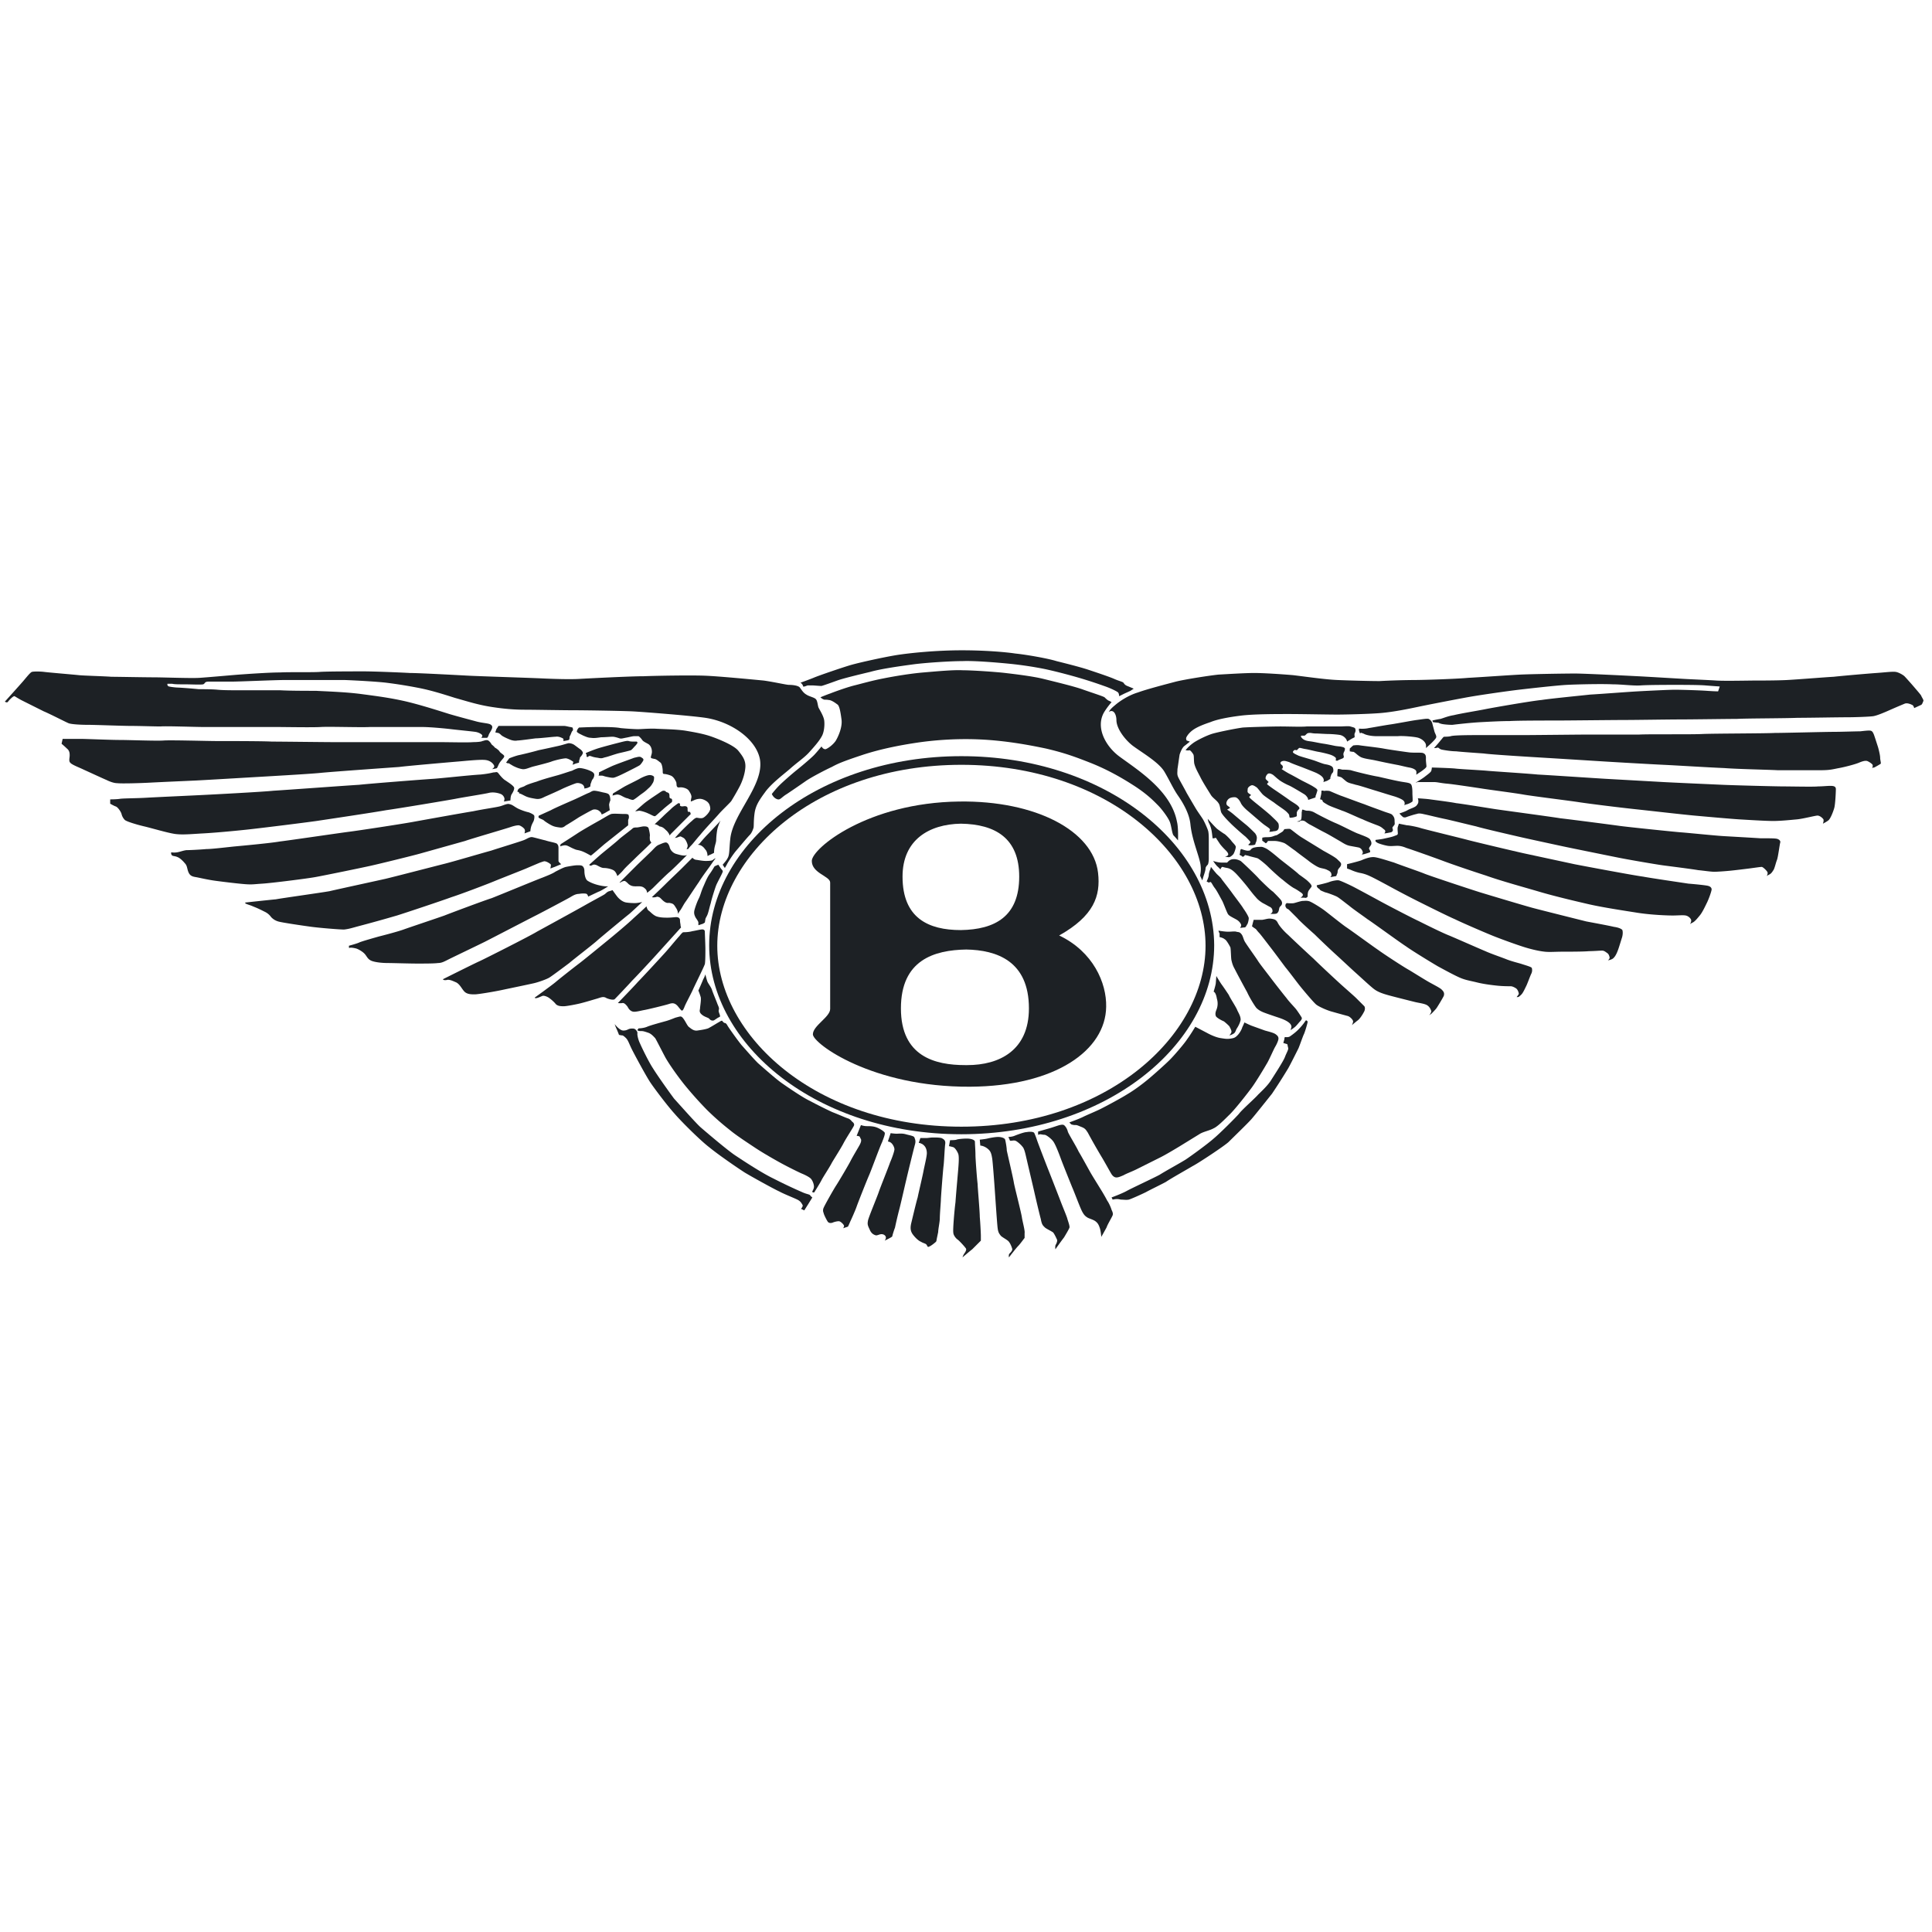<svg xmlns="http://www.w3.org/2000/svg" width="236" height="236" fill="none"><path fill="#1D2125" d="M89.201 102.529c.264-3.101 4.157-6.598 3.629-9.765-.462-2.507-3.563-4.618-6.664-5.08-1.781-.264-7.653-.726-8.973-.792-1.583-.066-5.806-.132-7.191-.132-1.32 0-4.817-.066-5.872-.066-1.056 0-2.31-.066-4.025-.33-1.715-.264-2.903-.66-4.552-1.121-1.65-.528-2.97-.924-4.289-1.188a57.791 57.791 0 0 0-4.09-.66c-1.122-.132-3.431-.264-5.08-.33h-7.258c-1.32 0-5.542.198-6.598.198h-2.77c-.529 0-.397.264-.66.33-.265.066-1.518 0-2.244 0-.726 0-1.253 0-1.517-.066h-.594s-.066.264.198.33.858.132 1.121.132a60 60 0 0 1 2.508.198c.593 0 1.649 0 2.309.066.66.066 1.847.066 2.639.066h5.014c1.122.066 3.299.066 4.355.066 1.055.066 3.562.132 5.542.396 1.979.264 3.562.462 5.542.923 1.913.462 4.156 1.188 5.212 1.518 1.121.33 2.639.726 3.365.924.791.198 1.517.198 1.715.395.198.132.198.33.066.594-.132.264-.198.33-.33.594-.066.264-.198.396-.198.396h-.726s.133-.132.133-.264-.396-.396-.858-.462c-.462-.066-2.441-.264-2.97-.33-.527-.066-2.506-.264-3.562-.264h-6.334c-1.055.066-5.014-.066-6.004 0-.99.066-4.486 0-5.41 0h-8.907c-1.055 0-4.618-.132-5.278-.066-.66 0-2.639-.066-3.629-.066-.99 0-4.354-.132-5.212-.132-.923 0-2.045-.066-2.375-.197-.33-.132-2.243-1.122-3.035-1.452l-2.639-1.32c-.396-.197-.792-.461-.924-.527s-.66.462-.791.66c-.132.197-.396 0-.396 0s1.847-2.046 2.243-2.508c.396-.462.858-1.055 1.056-1.121.198-.066.99-.066 1.517 0 .462.066 3.629.33 4.223.396.593.066 3.233.132 3.958.198.726 0 4.025.066 5.146.066 1.122 0 4.619.132 5.609.066 1.055-.067 3.958-.33 4.816-.396.924-.066 3.694-.264 5.014-.264 1.32-.066 4.025 0 4.882-.066.858-.066 4.289-.066 5.41-.066 1.188 0 4.487.132 5.609.198 1.121 0 5.938.264 7.191.33 1.254.066 7.521.264 8.907.33 1.386.065 3.43.131 4.552.065 1.122-.066 6.334-.33 7.918-.33 1.583-.065 5.806-.131 7.455-.065 1.715.066 5.806.461 7.192.593 1.385.198 2.77.528 3.1.528.396 0 .99.066 1.254.264.198.198.396.66.858.924.396.264.99.33 1.187.594.198.263.198.857.33 1.055.132.264.594.99.66 1.518.066.528 0 1.451-.33 1.979-.33.594-.924 1.254-1.517 1.913-.594.66-1.584 1.32-2.376 2.046-.857.725-2.243 1.781-2.968 2.77-.726.99-1.188 1.65-1.32 2.64-.132.989-.066 1.583-.132 1.781-.066.198-.198.594-.462.858s-1.253 1.451-1.65 1.913c-.395.462-.989 1.386-1.12 1.65-.133.263-.265.461-.265.461l-.264-.395s.528-.594.594-.792c.264-.396.198-1.122.33-2.309Z"/><path fill="#1D2125" d="m7.521 90.85.132-.593h2.244c.527 0 3.628.132 4.75.132 1.122 0 4.486.132 5.344.066.792-.066 5.41.066 6.4.066.99 0 5.806 0 6.796.066.99 0 6.465.066 7.323.066h13.064c1.055 0 3.628.066 4.222 0 .594 0 1.056-.066 1.122-.132.132 0 .462-.198.725-.066.198.132.33.33.396.462.132.132.33.263.396.395.132.066.33.198.528.396.132.198.132.198.396.396s.264.264.198.396-.462.528-.594.792c-.132.264-.198.462-.264.528s-.594.132-.594.132.33-.198.264-.396-.396-.66-1.121-.726c-.726-.066-2.508.132-3.365.198-.792.066-6.136.528-7.126.66-.923.066-8.379.593-9.633.725-1.253.132-7.125.462-8.247.528-1.121.066-5.542.33-6.861.396-1.386.066-4.487.198-5.674.264-1.188.066-3.563.132-4.025.066-.462 0-1.056-.264-1.32-.396-.33-.132-2.177-.99-2.77-1.254-.528-.263-1.452-.593-1.65-.857-.198-.198-.066-.594-.066-.858s0-.594-.33-.858a12.07 12.07 0 0 0-.66-.593Zm5.939 7.324v-.528s.791 0 1.187-.066 2.111-.066 3.167-.132c1.122-.066 5.476-.263 6.796-.33 1.385-.066 7.587-.395 8.775-.527 1.187-.066 9.302-.66 10.49-.726 1.121-.132 7.917-.66 8.973-.726 1.055-.066 4.618-.462 5.872-.528 1.253-.132 1.451-.264 1.65-.264.197 0 .33-.131.527.132.198.264.594.726.858.858.264.198 1.055.66 1.055.924s-.198.594-.33.791c-.131.264-.131.726-.131.726l-.792.132s.066-.198.066-.33-.132-.462-.462-.593c-.33-.132-.924-.264-1.452-.132-.527.132-3.1.527-4.09.725-1.056.198-6.994 1.188-8.445 1.386-1.452.264-7.192 1.121-8.511 1.319-1.386.198-6.664.858-8.511 1.056-1.848.198-4.09.396-5.345.462-1.253.066-2.507.198-3.43.066-.924-.132-2.903-.726-3.761-.924-.858-.198-2.177-.594-2.375-.792a1.569 1.569 0 0 1-.396-.725c-.066-.264-.462-.858-.726-.924-.198-.066-.66-.33-.66-.33Zm7.455 5.938s.33.066.726 0c.396-.066.66-.198 1.121-.264.462 0 1.716-.066 2.441-.132.726 0 2.837-.264 3.563-.33s4.289-.396 5.41-.594c1.122-.131 7.39-1.055 8.445-1.187 1.056-.132 6.268-.924 7.72-1.188 1.451-.264 6.201-1.121 7.455-1.32 1.254-.263 2.705-.461 3.233-.593.528-.132.924-.396 1.253-.264.33.066.594.33.99.528s.99.396 1.32.462c.33.132.594.264.66.396.065.131 0 .593-.132.791-.133.264-.198.396-.264.66s-.066.462-.066.462l-.726.264s.132-.33 0-.528-.528-.462-.726-.462c-.198 0-.528.066-.924.198-.33.132-4.882 1.452-5.608 1.716l-5.41 1.517c-.66.198-4.948 1.254-6.136 1.517-1.187.264-5.674 1.188-6.795 1.386-1.122.198-5.344.726-6.4.792-1.056.066-1.254.132-2.111.066-.858-.066-2.507-.264-3.497-.396-1.056-.132-2.111-.396-2.507-.462-.396-.066-.726-.132-.924-.594-.198-.462-.132-.792-.462-1.121-.264-.33-.66-.66-.857-.726-.264-.132-.594-.132-.66-.198-.198-.132-.132-.396-.132-.396Zm9.039 6.136s3.035-.33 3.76-.396c.66-.132 5.41-.792 6.532-.99 1.122-.264 6.004-1.32 6.862-1.517.857-.198 6.202-1.584 7.257-1.848 1.056-.264 4.618-1.319 5.608-1.583.99-.33 3.827-1.188 4.09-1.32.33-.132.66-.396.99-.33.33.066 1.254.33 1.584.396.33.132 1.188.264 1.385.396.132.132.198.264.198.528v1.583c0 .132.33.396.33.396l-.791.33c-.198.066-.528.198-.528.198s.066-.33.066-.462c-.066-.132-.528-.396-.66-.396-.132-.066-.264 0-.66.132-.33.132-1.254.528-1.715.726-.462.198-3.167 1.254-3.959 1.583-.792.33-4.09 1.584-5.146 1.914-1.056.396-5.806 1.979-6.664 2.243a177.45 177.45 0 0 1-4.75 1.32c-.726.197-1.122.329-1.716.395-.593 0-2.969-.198-3.958-.329-.99-.132-3.695-.528-4.09-.66a1.895 1.895 0 0 1-.858-.528 2.017 2.017 0 0 0-.792-.66c-.396-.198-.792-.396-1.122-.528-.33-.132-.462-.198-.66-.264s-.396-.132-.527-.197c-.066 0-.066-.132-.066-.132Zm12.667 5.278s.99-.264 1.254-.396 1.913-.594 2.375-.726c.528-.132 2.309-.594 3.035-.857.726-.264 4.288-1.452 5.014-1.716.66-.264 4.882-1.847 5.74-2.111.858-.33 5.476-2.243 6.202-2.507.66-.264 1.32-.528 1.583-.726.264-.132.99-.528 1.32-.594.33-.066 1.055-.198 1.385-.198.33 0 .528 0 .66.132s.198.33.198.594c0 .264.066.858.33 1.122.264.198.726.396 1.188.527.461.132.923.198 1.121.198h.264s-.924.594-1.188.66l-1.253.594s-.066-.264-.198-.33-.594-.066-.924 0c-.395 0-.725.198-1.055.396-.33.198-3.563 1.913-4.223 2.243-.66.33-5.608 2.903-6.268 3.233-.66.33-3.826 1.847-4.354 2.111-.528.264-.858.462-1.32.462-.462.066-1.583.066-2.573.066s-2.969-.066-3.563-.066c-.593 0-1.451-.066-1.979-.264-.462-.198-.528-.462-.792-.791-.264-.33-.857-.66-1.121-.726-.264-.066-.66-.132-.792-.066-.066.132-.066-.264-.066-.264Zm11.48 4.091s3.827-1.914 4.42-2.178c.594-.263 6.334-3.166 7.06-3.628.726-.396 4.948-2.705 5.872-3.233.924-.528 2.177-1.188 2.375-1.32.198-.132.33-.33.594-.396.264-.066.396-.132.396-.132s.33.462.528.726c.198.264.66.726 1.187.792a6.84 6.84 0 0 0 1.056.066c.33 0 .858-.132.858-.132s-1.386 1.32-1.65 1.517c-.264.198-3.299 2.705-3.892 3.233-.594.528-2.838 2.244-3.365 2.705-.528.396-2.112 1.584-2.441 1.782-.33.198-1.254.528-1.782.66-.528.131-3.1.659-4.024.857-.924.198-2.903.528-3.3.528-.395 0-.923 0-1.253-.33-.33-.33-.528-.858-.99-1.121-.461-.198-.725-.33-1.055-.33-.528.132-.594-.066-.594-.066Zm11.216 2.243s2.112-1.517 2.574-1.913c.461-.396 2.309-1.848 2.837-2.243.527-.396 2.705-2.178 3.43-2.772.66-.527 2.705-2.243 3.233-2.771a86.502 86.502 0 0 0 1.584-1.451s.066.396.264.528c.197.132.461.462.857.66.462.197 1.056.197 1.452.197.462 0 .857-.065 1.055-.065.198 0 .462.065.462.395 0 .264.066.462.066.594 0 .132.066.264.066.264l-3.1 3.431c-.594.66-2.376 2.573-2.904 3.101-.528.594-1.98 2.111-2.111 2.243-.198.132-.66 0-.99-.132-.395-.264-.725-.066-1.187.066-.462.132-1.32.396-1.848.528-.462.132-1.847.396-2.177.396-.33 0-.726 0-.99-.264-.197-.264-.725-.726-.99-.858-.263-.132-.527-.198-.659-.132-.33.132-.858.396-.924.198Zm10.161.659s2.045-2.111 2.44-2.573c.462-.462 2.904-3.101 3.431-3.694.528-.594 1.386-1.65 1.65-1.914.198-.264.396-.462.462-.462.132 0 .66 0 1.121-.132.462-.066 1.122-.263 1.32-.198.198.066.198.198.198.33s.066 1.584.066 2.046c0 .461 0 1.517-.066 1.847-.132.396-1.188 2.507-1.452 3.101-.264.594-.99 1.913-1.055 2.177-.132.264-.132.33-.264.396-.066.066-.264-.198-.528-.528-.396-.462-.726-.396-1.122-.264-.395.132-2.573.66-2.969.726-.395.066-1.055.264-1.385.198-.33-.066-.528-.33-.66-.594-.198-.264-.396-.462-.594-.462-.395.066-.593 0-.593 0Zm9.83-1.517s.528-1.188.594-1.386c.132-.198.264-.594.264-.594s.132.594.264.924c.132.264.396.594.527.924.067.264.594 1.517.66 1.715.066.198.264.528.198.726-.066.198 0 .33.066.528s.132.33 0 .396c-.198.066-.528.33-.66.396-.132.065-.395.065-.593-.198-.132-.132-.528-.198-.858-.462-.33-.264-.33-.462-.264-.726 0-.264.198-1.254.066-1.517a6.582 6.582 0 0 0-.264-.726Zm-10.226 4.091s.594.791 1.056.791c.395 0 .527-.131.725-.197.198-.066.528-.066.66 0s.396.329.33.593c0 .264.132.792.33 1.188.198.462 1.056 2.243 1.583 3.035.528.858 1.98 2.903 2.573 3.695.66.725 2.706 3.035 3.233 3.496.528.462 3.233 2.771 4.223 3.431.99.66 3.299 2.177 4.684 2.837a62.61 62.61 0 0 0 3.629 1.716c.462.198.726.198.858.33.066.131.264.263.264.263l-.528.858-.462.726-.396-.198s.264-.264.198-.462c-.132-.198-.198-.396-.528-.594-.33-.198-1.715-.725-2.309-1.055-.594-.264-3.233-1.716-4.222-2.31-.924-.593-3.233-2.177-4.355-3.1-1.122-.858-3.497-3.233-4.222-4.091-.792-.858-2.442-3.035-2.97-3.827-.527-.791-1.913-3.365-2.243-4.024-.33-.66-.462-1.122-.725-1.386-.264-.264-.396-.33-.462-.33-.132 0-.396-.066-.396-.066s-.066-.198-.264-.659a6.215 6.215 0 0 1-.264-.66Z"/><path fill="#1D2125" d="M77.985 125.62s.594 0 1.056-.197c.462-.198 1.715-.528 2.177-.66.528-.132 1.121-.396 1.32-.462.263-.066.461-.132.593-.132.132 0 .264.132.396.33.198.264.396.726.594.924.264.197.594.527 1.056.461.461-.066.923-.132 1.319-.264.396-.197 1.122-.659 1.254-.725.132-.066.395-.264.461-.198s.198.264.33.264.264.198.33.33 1.122 1.649 1.716 2.375c.593.66 1.385 1.583 1.979 2.177.594.528 2.243 1.979 2.903 2.441.66.462 2.573 1.782 3.43 2.177.858.462 1.914.99 2.772 1.386.857.33 1.715.726 1.979.792.264.132.33.264.462.395.198.132.264.33.198.462-.066.198-.99 1.584-1.32 2.244-.396.725-1.121 1.847-1.385 2.309-.264.528-1.056 1.715-1.254 2.111-.198.396-.791 1.32-.858 1.451 0 .066-.197.066-.263 0-.066-.065.197-.329.197-.659s-.197-.792-.395-.99c-.198-.198-.726-.462-1.056-.594-.33-.132-1.781-.857-2.507-1.253-.726-.396-2.243-1.254-3.233-1.914-.99-.659-2.31-1.517-3.1-2.177a33.255 33.255 0 0 1-2.772-2.441 45.44 45.44 0 0 1-2.771-3.101c-.792-.99-1.781-2.375-2.31-3.299-.527-.989-1.12-2.177-1.253-2.375-.198-.198-.462-.528-.857-.66-.396-.132-.594-.198-.792-.198-.198 0-.462 0-.528-.132.132-.132.132-.198.132-.198ZM60.897 88.673h7.983c.264 0 .66.132.792.132l.264.066s.132.33 0 .396c-.132.132-.198.462-.33.66-.066.197 0 .395-.132.461s-.66.132-.66.132.066-.264-.066-.33-.528-.264-.858-.198c-.33 0-1.913.198-2.44.198-.529.066-1.914.264-2.244.264-.264.066-.594 0-.792-.066-.198-.066-.99-.396-1.187-.594-.198-.197-.33-.263-.396-.263l-.33-.066.132-.396.264-.396Zm.923 4.487s.33-.462.396-.528c.132-.066.858-.33 1.188-.396.33-.066 1.715-.396 2.375-.594.66-.132 1.847-.396 2.441-.528.594-.132 1.122-.33 1.254-.33.198 0 .462.066.66.198.197.132.527.396.725.528.198.132.396.396.33.528s-.132.264-.264.396-.066.198-.132.33c-.066.131-.066.395-.066.395s-.528.132-.594.198c-.066 0-.197.066-.197.066s.131-.33.065-.396c-.132-.066-.461-.33-.857-.395-.396 0-1.452.263-1.782.395-.33.132-1.649.462-2.177.594-.528.132-.99.396-1.385.33-.396-.066-.726-.198-1.122-.396-.33-.198-.462-.264-.528-.33-.066.066-.33-.066-.33-.066Zm1.386 3.562s0-.264.198-.395c.132-.132.528-.198.726-.33.198-.132.791-.33 1.451-.528.66-.264 1.914-.594 2.375-.726.528-.132 1.65-.528 1.914-.594.264-.132.66-.33.923-.33.264 0 .792.132 1.122.264.33.132.594.264.66.462.066.198-.066.528-.198.66-.132.198-.132.33-.198.462s-.066.396-.066.396-.198.132-.396.197l-.33.066s0-.263-.132-.395c-.132-.198-.593-.33-.857-.264s-1.386.528-1.782.725c-.396.198-1.583.726-2.045.924-.396.198-.66.33-1.122.264-.396-.066-.791-.132-1.121-.264-.33-.132-.726-.396-.924-.396.066-.198-.198-.198-.198-.198Zm2.639 2.904 1.452-.66c.462-.264 2.309-1.056 2.903-1.32.594-.264 1.517-.725 1.715-.791.198-.066.396-.264.66-.264s.792.132 1.056.198c.33.066.725.132.791.33.132.198.132.593.132.66-.066.131-.198.527-.132.66 0 .131.066.527.066.527l-.462.264c-.197.132-.527.264-.527.264s-.066-.264-.264-.396c-.198-.198-.528-.264-.792-.198-.198.066-1.254.66-1.715.924-.396.264-1.452.923-1.584.989-.198.132-.33.33-.792.264-.527-.066-.725-.132-.99-.264-.263-.132-.791-.461-.923-.593-.132-.132-.66-.264-.66-.396 0-.198.066-.198.066-.198Zm2.639 3.496s1.451-.923 2.045-1.319c.594-.396 2.112-1.254 2.705-1.584.594-.33 1.188-.725 1.452-.791.33-.066 1.055 0 1.451 0 .396 0 .66 0 .66.198.066.198 0 .396-.066.528v.659l-2.903 2.309c-.462.396-1.583 1.386-1.65 1.386-.065 0-.461-.264-.923-.462s-.726-.198-.924-.264a6.43 6.43 0 0 1-.725-.33c-.264-.132-.396-.198-.594-.198-.198 0-.594.132-.594.132l.066-.264Zm3.497 2.508s.726-.66 1.254-1.122c.527-.462 2.045-1.649 2.44-2.045.397-.33 1.452-1.122 1.584-1.254.132-.132.33-.132.528-.132s.66-.132.858-.132c.198 0 .528 0 .593.264.066.264.198.792.132.99 0 .198 0 .462.066.528a.815.815 0 0 0 .132.198l-.462.461c-.263.264-1.187 1.122-1.517 1.452-.396.396-1.188 1.122-1.451 1.451-.264.33-.726.726-.726.726s-.132-.462-.396-.66-.858-.329-1.254-.329c-.395 0-.857-.396-1.055-.396-.198-.066-.396.066-.396.066s-.264.132-.33-.066Zm3.695 2.177 1.98-1.98c.395-.396 1.648-1.583 1.978-1.913.33-.33.528-.594.858-.726.33-.132.726-.33.924-.264.198.066.33.33.396.594.066.264.33.66.791.792.462.132.726.198.99.198a.8.8 0 0 0 .33-.066l-.726.725c-.264.264-.99.99-1.451 1.386-.462.396-1.584 1.517-1.914 1.847-.33.33-.791.66-.791.66s0-.33-.264-.528c-.33-.33-.726-.264-1.122-.264-.396 0-.594-.066-.858-.264-.197-.197-.395-.395-.527-.395s-.396.132-.462.132c.198.066-.132.066-.132.066Zm3.958 1.781s1.122-1.056 1.65-1.584c.527-.527 1.583-1.517 2.045-1.979l1.254-1.254s.198.264.527.264c.396.066.792.132 1.056.132s.792 0 .924-.132.33-.198.33-.198-.264.33-.528.726c-.264.396-1.122 1.518-1.518 2.177-.462.66-1.451 2.178-1.65 2.442-.197.264-.527.923-.659 1.055l-.264.396s.066-.33-.264-.792c-.264-.461-.396-.461-.66-.527-.263-.066-.33.066-.66-.132s-.527-.528-.725-.594c-.198-.066-.198-.066-.396 0-.33.066-.462 0-.462 0Zm8.116-3.958.263.396c.132.198.33.33.264.462 0 .132-.66 1.319-.791 1.649-.132.33-.594 1.781-.66 2.177-.132.396-.264 1.056-.396 1.386-.132.33-.264.462-.264.594l-.066.395s-.264.198-.396.198l-.395.132v-.33c0-.132-.198-.395-.33-.593-.132-.264-.264-.528-.132-.99.132-.462.33-.99.528-1.386.197-.395.263-.791.527-1.385s.462-1.122.792-1.584c.33-.461.462-.725.594-.923.264-.132.462-.198.462-.198ZM70.727 88.872s1.32-.066 2.243-.066c.99 0 2.178 0 2.838.132.66.066 1.715.132 2.11.132.397 0 .99-.066 1.98-.066.99.066 2.705.066 3.893.263 1.187.198 2.243.396 3.167.726.923.33 2.705 1.056 3.233 1.716.527.66.923 1.187.857 2.045-.066.858-.396 1.715-.66 2.243a30.28 30.28 0 0 1-1.055 1.847c-.132.199-1.122 1.122-1.518 1.584-.395.462-1.715 1.847-2.243 2.507-.528.594-.924 1.122-1.121 1.32a3.448 3.448 0 0 0-.396.461h-.198s.198-.263.132-.527-.264-.726-.528-.858-.33-.198-.462-.132c-.198.066-.33.132-.396.132-.132 0-.198.066-.198.066s.594-.66.858-.924.99-.989 1.253-1.187c.264-.264.462-.396.594-.396.132 0 .528.132.792 0s.792-.66.858-1.056c0-.396-.132-.726-.396-.924-.264-.197-.594-.33-.858-.33s-.528.067-.792.198c-.132.066-.33.132-.33.132s0-.197.067-.461c.066-.264-.132-.594-.264-.792-.132-.264-.462-.396-.792-.462-.396-.066-.528.066-.66-.066s-.066-.33-.132-.594c-.132-.264-.33-.66-.66-.791-.33-.132-.66-.198-.791-.198-.198 0-.198-.132-.198-.33 0-.264-.066-.858-.264-1.056-.198-.132-.528-.462-.792-.462-.264-.066-.396-.066-.396-.198s.132-.395.132-.66c0-.263-.066-.66-.396-.923-.33-.198-.66-.33-.791-.528-.132-.198-.396-.462-.462-.462h-.528c-.198 0-.66.132-1.056.198-.33.066-.527.132-.725.066-.198-.066-.594-.198-.858-.198s-.924.066-1.386.066c-.462.066-.857.132-1.253.066-.33 0-.594-.132-.924-.264l-.528-.264c-.198-.132-.264-.197-.264-.197s0-.133.066-.265c.066-.131.198-.263.198-.263Z"/><path fill="#1D2125" d="M71.585 91.972s.924-.396 1.583-.594c.66-.198 1.914-.528 2.441-.66.528-.132.99-.264 1.188-.198.198.067.462.067.66.067h.33s.132.131.066.197-.066.132-.264.33-.33.396-.528.528c-.198.066-.726.198-1.32.33-.593.132-1.451.462-1.781.528-.33.066-.396.198-.924.066-.528-.066-.66-.132-.857-.198-.198-.066-.264 0-.33.066-.132.066-.198 0-.198 0v-.264c-.132-.066-.066-.198-.066-.198Zm1.583 2.375s.924-.462 1.65-.791c.792-.33 2.31-.858 2.639-.99.33-.066.66-.198.858-.066.198.132.33.198.264.396-.066.132-.33.528-.462.594-.198.131-1.254.66-1.65.857-.395.198-1.32.66-1.583.66-.264 0-.528-.066-.858-.132-.264-.066-.396-.132-.528-.132h-.395s.066-.066.066-.198v-.198Zm1.716 2.573 1.32-.792c.33-.198 1.45-.725 1.913-.99.462-.263.99-.461 1.253-.461.264 0 .528.132.528.264s0 .395-.132.66c-.132.197-.198.395-.594.725-.395.396-.725.594-.99.792-.263.198-.66.528-.857.594-.198 0-.528-.132-.66-.198-.198 0-.66-.264-.791-.33a1.223 1.223 0 0 0-.462-.132c-.132 0-.594.132-.594.132l.066-.264Zm2.705 2.178s.594-.528 1.055-.924c.396-.33 1.188-.857 1.584-1.121.396-.264.66-.462.792-.462s.264 0 .33.132c.066.066.33.066.395.264.066.198 0 .395.066.462.066.132.264.066.264.198.066.065 0 .33 0 .33s-.857.66-1.121.923c-.33.264-.792.726-.924.792-.132.066-.528-.198-.858-.33-.264-.132-.857-.33-1.121-.33-.33.066-.462.066-.462.066Zm2.375 1.584s.726-.66 1.056-.99c.33-.33.726-.66.99-.924s.857-.66.857-.66.264 0 .198.198c-.066.132.132.198.264.198s.396-.066.462 0c.066 0 .198.066.198.264s0 .33.066.396c.066 0 .264 0 .264.066s.066.198.066.198l-1.32 1.319-1.121 1.122c-.066.066-.132.198-.132.198s-.132-.396-.462-.66c-.33-.33-.462-.396-.792-.462-.33-.263-.594-.263-.594-.263Zm5.476 2.375s.528-.66 1.056-1.188l1.187-1.253c.198-.198.33-.396.33-.396s-.33.725-.396 1.121c-.066.33-.132.99-.132 1.254s-.132.594-.198.924c-.066.329-.066.659-.066.659l-.395.198a1.948 1.948 0 0 0-.396.198s0-.528-.264-.792c-.198-.263-.264-.329-.462-.461s-.462-.132-.462-.132l.198-.132Zm12.338-19.662s.923-.33 1.583-.594c.594-.264 3.695-1.32 4.619-1.583 1.187-.33 3.892-.924 5.476-1.188 1.649-.264 4.882-.594 8.049-.594 2.705 0 5.212.198 6.532.396 1.319.132 3.958.594 5.014.924 1.056.264 2.903.726 3.893 1.056.989.33 2.573.857 3.167 1.121.593.264.989.33 1.121.462.066.066.132.264.462.396s.792.33.792.33l-.396.264c-.264.132-.594.264-.858.396l-.528.264s0-.33-.132-.462-.923-.528-1.715-.792a56.034 56.034 0 0 0-3.035-.99c-1.122-.33-3.101-.857-4.42-1.121a45.629 45.629 0 0 0-4.025-.594c-1.32-.132-4.289-.396-5.806-.33-1.518 0-4.486.198-6.004.396-1.451.198-3.893.528-5.278.924-1.386.33-3.299.791-4.025 1.055-.725.264-1.649.594-1.913.66-.264 0-.924-.066-1.122-.066h-.528c-.131 0-.461.198-.593.132-.066-.33-.33-.462-.33-.462Z"/><path fill="#1D2125" d="M143.896 102.66s-.33-.396-.528-.594c-.198-.198-.264-1.121-.462-1.649s-.989-1.584-1.451-2.045c-.462-.462-1.32-1.386-3.101-2.507-1.649-1.056-3.365-1.98-5.212-2.706-1.848-.725-3.101-1.187-5.344-1.715-2.178-.462-5.081-.99-8.182-1.122-3.1-.132-5.806.132-7.587.396-1.781.264-4.354.726-6.73 1.518-2.375.791-2.969 1.055-3.694 1.451-.726.33-2.507 1.254-3.167 1.716a152.47 152.47 0 0 1-2.31 1.583c-.66.396-.791.726-1.121.66-.528-.132-.726-.66-.726-.66s.462-.594.924-1.056c.462-.461 1.517-1.385 2.177-1.913.66-.528 1.98-1.65 2.177-1.913.198-.198.792-.924.792-.924s.198.396.528.33c.33-.132.858-.528 1.188-.99.329-.527.857-1.715.725-2.639-.132-.99-.264-1.715-.528-1.847-.263-.198-.725-.528-1.055-.528-.33-.066-.462 0-.594-.066-.198-.066-.396-.264-.396-.264s.792-.33 1.188-.462c.33-.132 1.913-.725 2.969-.99 1.055-.263 2.177-.593 3.563-.857 1.319-.264 3.298-.594 4.882-.726 1.583-.132 3.629-.33 4.816-.264 1.188 0 4.025.198 5.146.33 1.122.132 3.365.396 4.685.726 1.319.33 3.826.924 4.882 1.32 1.122.395 2.375.791 2.573.923.132.132.264.264.462.396.198.066.396.198.396.198s-.528.594-.924 1.254c-1.055 1.847.198 4.156 1.913 5.41 2.244 1.65 6.268 4.156 6.994 7.917.198.726.132 2.309.132 2.309Z"/><path fill="#1D2125" d="M145.413 100.681c-.132-1.32-.923-2.639-1.517-3.497-.594-.857-.99-1.781-1.65-2.903-.659-1.121-2.573-2.243-3.76-3.1-.924-.66-2.112-2.112-2.112-3.233 0-.528-.264-1.386-.923-.99.132-.264.396-.528.725-.792.594-.528 1.716-1.253 2.837-1.583 1.056-.396 3.629-1.056 4.619-1.32 1.055-.264 3.958-.726 5.212-.858 1.188-.066 3.299-.197 4.355-.197 1.121 0 3.166.132 4.75.264 1.649.197 3.893.527 5.41.593 1.451.066 4.025.132 5.146.132a93.05 93.05 0 0 1 4.289-.132c1.121 0 5.146-.132 6.531-.264 1.32-.066 5.015-.33 6.334-.395 1.386-.067 5.542-.133 6.73-.133 1.187 0 6.334.264 7.653.33 1.32.066 4.553.264 5.74.33 1.188.066 2.903.132 3.893.198.99.066 3.959 0 4.552 0 .66 0 2.903 0 4.091-.066 1.253-.066 4.486-.33 5.674-.396 1.188-.132 4.288-.395 5.212-.461.99-.066 1.979-.198 2.375-.132.396.066.924.396 1.056.527.132.132.726.792 1.122 1.254.395.462.857.99.923 1.122.066.198.33.527.264.66-.066.131-.132.395-.264.461s-.858.396-.858.396-.065-.33-.263-.396c-.264-.132-.66-.264-.924-.132a75.28 75.28 0 0 0-1.847.792c-.594.264-1.518.66-1.98.726-.462.066-2.177.132-3.299.132-1.121 0-4.486.066-5.938.066-1.451.066-6.333.066-7.389.132-1.056 0-5.542.066-6.928.066-1.451 0-5.41.066-6.729.066-1.32 0-7.06.066-8.313.066-1.254 0-4.817 0-5.806.066-.99 0-2.244.066-3.497.132-1.254.065-2.969.263-3.497.33-.528 0-1.187-.067-1.385-.133-.264-.066-.264-.132-.396-.132s-.594-.066-.594-.066l-.066-.198s.528-.131.99-.197c.461-.132.857-.33 1.649-.462.792-.198 2.837-.528 3.827-.726.989-.198 5.542-.99 6.861-1.122 1.32-.198 4.751-.527 5.938-.66 1.188-.065 4.619-.33 5.806-.395 1.188-.066 3.893-.198 4.553-.198.659 0 2.969.066 3.892.132.924.066 1.386.066 1.386.066l.198-.594s-.99-.066-1.782-.132c-.791-.066-2.903-.066-3.628-.066-.726 0-3.233 0-4.223.066-.924.066-2.309-.132-3.431-.132-1.319-.066-4.354 0-5.608.066-1.253.066-4.75.462-5.872.594-1.121.132-4.948.66-6.663.99-1.782.33-4.487.857-5.74 1.121-1.254.264-2.903.594-4.355.726-1.451.132-4.42.198-5.476.198s-4.288-.066-5.872-.066c-1.583 0-4.288 0-5.872.198-1.583.198-2.903.462-3.695.791-.791.264-1.649.594-2.177.99s-.792.858-.792.99.066.264.066.264l.396.132s-.396.33-.66.528c-.263.197-.461.66-.593 1.055-.066.396-.198 1.386-.264 1.781 0 .396-.066.594.066.924.132.33.791 1.452 1.055 1.98.264.461.924 1.583 1.122 1.913.198.33.528.791.792 1.187s.659 1.32.725 1.584c.066.33.066.726.066 1.187v2.178c0 .33-.066.659-.132.725-.065.066-.263.264-.263.462s-.132.594-.198.792c-.066.198-.198.66-.198.66s-.264-.528-.264-.594c0-.066.132-.528.066-1.122-.066-1.055-1.056-3.101-1.254-5.146Z"/><path fill="#1D2125" d="M144.82 91.642s.264-.396.989-.923c.594-.396 1.584-.858 2.178-1.056.594-.198 2.837-.66 3.826-.792.99-.066 3.695-.132 4.619-.132.923 0 2.573.066 3.167 0h4.09c.33 0 1.056-.066 1.254 0 .198.066.594.132.594.264.066.132.066.264 0 .462-.132.198-.066.396-.066.462v.132l-.264.132c-.132.066-.66.396-.66.396s0-.132-.132-.33a1.21 1.21 0 0 0-.66-.462c-.264-.066-1.121-.132-1.451-.132-.396 0-1.254-.066-1.584-.066-.33 0-.528-.066-.659-.066-.198 0-.33 0-.462.132s-.198.198-.264.198h-.33c-.066 0-.198.066.066.33.33.33.792.33 1.187.396.396.066.99.198 1.452.263.462.067 1.056.199 1.385.265.396.065.726.065.858.131.132 0 .396.132.33.264 0 .132-.066.264-.132.396a.563.563 0 0 0 0 .462c0 .132 0 .198-.132.264s-.528.198-.594.264c-.066.066-.264 0-.264 0s.066-.264 0-.33-.197-.198-.527-.33-1.188-.33-1.584-.396c-.396-.066-1.121-.264-1.517-.33-.462-.066-.726-.198-.858-.132l-.264.264c-.066 0-.198-.066-.33 0-.066.066-.198.198-.132.264.066.132.396.264.66.396.33.132 1.32.396 1.715.528.462.132 1.188.462 1.584.528.396.066.858.198.924.462.066.197.066.461-.066.593a.726.726 0 0 0-.198.396c-.066.066-.066.33-.066.33s-.396.264-.462.264l-.396.132s.132-.198 0-.462-.462-.462-.858-.66c-.462-.198-1.319-.528-1.649-.66-.33-.131-1.452-.527-1.65-.66-.263-.065-.527-.197-.791-.131s-.33.198-.264.33.264.198.264.33 0 .263-.066.263-.066.066-.066.066.594.396.989.594c.396.198 1.32.726 1.584.858s1.055.528 1.253.66c.198.132.594.33.528.528-.066.198-.132.461-.198.593-.066.132.066.198-.132.264l-.791.264s0-.132-.066-.264c-.066-.066-.132-.264-.462-.462s-1.518-.923-1.848-1.055c-.329-.132-1.055-.528-1.253-.726-.198-.132-.594-.528-.726-.594-.132-.066-.462-.264-.66 0-.132.132-.264.462-.132.594l.33.33s-.198.132-.198.264c.066.066.594.462.99.726.396.263 1.452.99 1.715 1.187.264.198.858.528 1.056.726.198.198.264.33.066.462a.965.965 0 0 0-.198.33v.462s-.066.066-.33.131c-.198.066-.528.066-.528.066s-.066-.132-.066-.263c0-.133-.132-.264-.329-.462-.264-.264-1.122-.792-1.518-1.122-.396-.264-1.188-.792-1.385-.99-.198-.198-.528-.66-.726-.857-.198-.132-.462-.33-.66-.264s-.462.264-.462.462-.066.33.066.462c.132.131.33.197.33.263s-.198.132-.198.264c.066.132.726.66 1.056.924.33.264 1.385 1.122 1.649 1.386.264.263.792.725.858.923.066.198.066.594-.066.726-.066.132-.33.198-.528.198-.198.066-.528.066-.528.066s.132-.264.066-.33c-.066-.132-.528-.396-.857-.66-.33-.264-1.386-1.187-1.782-1.517-.396-.33-.792-.726-.924-1.056-.131-.264-.395-.66-.725-.66-.33 0-.66.066-.858.33-.198.264-.198.528-.066.66s.396.264.33.33l-.33.198s.33.198.726.528a84.224 84.224 0 0 0 1.583 1.319c.33.264.924.858 1.056.99s.264.396.264.594c0 .197-.066.527-.132.593-.066.132 0 .198-.132.264-.198.066-.462.066-.594.066-.132 0-.198-.066-.198-.066s.264-.198.264-.33c0-.066-.396-.461-.594-.659-.264-.198-1.385-1.188-1.781-1.584-.396-.396-.99-.99-1.188-1.385-.132-.396-.132-.858-.33-1.122-.198-.33-.725-.66-.923-.99-.198-.33-.924-1.451-1.254-2.11-.33-.66-.66-1.188-.792-1.782-.066-.594 0-.924-.132-1.122-.131-.198-.329-.462-.461-.462-.066.066-.462 0-.462 0Zm2.705 8.379s.924 1.056 1.187 1.254c.264.198.726.528.858.594.132.066.726.66.858.858.132.197.528.527.528.725 0 .198-.198.792-.33.924s-.33.33-.528.33c-.132 0-.462-.066-.462-.066s.396-.066.396-.264c0-.132-.066-.264-.33-.528a7.226 7.226 0 0 1-.66-.726l-.527-.791-.198.066h-.198s-.066-.66-.132-.99a3.617 3.617 0 0 0-.264-.792c-.132-.198-.198-.594-.198-.594Zm-.132 7.654s.263-.528.263-.792c0-.198.132-.594.198-.726l.066-.263s.462.593.594.725c.132.198.594.528.726.792.198.264.924 1.188 1.254 1.649.329.462 1.253 1.65 1.385 1.914.198.264.66.989.66 1.187 0 .198-.066.462-.132.66-.132.198-.198.396-.33.462-.132 0-.594.066-.594.066s.132-.198.132-.33-.198-.462-.528-.66-.923-.462-1.055-.659c-.132-.132-.528-1.254-.726-1.65-.264-.462-.66-1.253-.924-1.583-.264-.33-.396-.726-.528-.726s-.066.066-.198.066l-.263-.132Zm.792-2.507s.593.198.989.198h.726c.066-.066.264-.33.594-.396.33-.066.66 0 1.055.198.33.264 2.046 1.913 2.244 2.177.264.264 1.319 1.32 1.715 1.584.33.33.858.857.99 1.055.132.198.132.396.066.528s-.198.198-.264.33-.066.462-.198.594c-.066.132-.198.198-.462.198h-.462s.264-.132.264-.33a.544.544 0 0 0-.33-.528c-.264-.132-.462-.264-.858-.462-.329-.198-.659-.462-.857-.726-.264-.263-.858-1.055-1.122-1.385-.264-.33-.99-1.188-1.319-1.518-.33-.329-.66-.593-1.056-.659-.396-.066-.528-.132-.594-.132-.066 0-.264.264-.198.33l-.33-.33c-.198-.132-.593-.726-.593-.726Zm3.232-.792s.066-.132.066-.264c0-.198.066-.396.132-.396s.528.198.792.198.33-.066.33-.066.132-.264.528-.33c.33-.066.462-.066.594-.066.132 0 .264-.066.659.132.396.132 1.386.99 1.782 1.319.396.33 1.979 1.518 2.375 1.914.462.33.924.66 1.056.792.132.131.593.527.461.725-.132.198-.329.396-.395.594-.066.198-.066.462-.066.594a.317.317 0 0 1-.396.132h-.462s.198-.132.264-.264-.066-.264-.264-.396-.462-.33-.858-.528c-.33-.198-.858-.594-1.319-.989-.462-.33-1.584-1.386-1.848-1.65s-1.055-.924-1.253-.99c-.198-.066-.792-.197-.99-.263-.198-.066-.528-.132-.528-.132s-.132.198-.198.198h-.132l-.132-.132c-.132 0-.198-.132-.198-.132Z"/><path fill="#1D2125" d="M154.188 102.661v-.33s.198-.066.528-.066c.264 0 .528 0 .858-.132.33-.132.33-.066.528-.198s.33-.198.528-.33.198-.33.33-.33c.131 0 .527-.066.659 0s.99.792 1.452 1.056c.528.33 2.045 1.254 2.573 1.583.594.33 1.451.792 1.715 1.056s.462.396.462.594c0 .264-.198.396-.33.594-.132.198-.066.33-.132.528a3.04 3.04 0 0 0-.132.329l-.725.132s.198-.198.132-.33c0-.197-.132-.395-.462-.527-.33-.198-.726-.198-1.056-.33-.33-.132-.924-.528-1.253-.792-.33-.264-1.254-.924-1.65-1.254-.396-.263-1.056-.791-1.319-.923-.33-.132-.858-.264-1.188-.264h-.792c-.066 0-.198.33-.33.264-.132-.132-.198-.132-.33-.264-.066 0-.066-.066-.066-.066Zm4.223-2.31s.462-.066.528-.264.066-.66.066-.858c.066-.198 0-.33.132-.33.066 0 .33.132.528.132s.462 0 .857.198c.33.198 1.848.99 2.639 1.32.792.33 2.376 1.187 2.837 1.319.462.198 1.32.462 1.386.726.132.198.198.462.066.66s-.264.33-.198.462.198.33.066.396-.396.132-.594.198c-.198.066-.396.066-.396.066s.198-.132.132-.33-.198-.462-.527-.528c-.33-.066-.726-.132-1.056-.198-.33-.066-.594-.198-1.122-.528-.462-.264-1.451-.858-1.979-1.122-.528-.263-1.452-.791-1.847-.989-.33-.198-.462-.33-.594-.396-.198-.066-.396-.066-.528 0 0 .132-.396.066-.396.066Zm2.837-2.705s.066-.264.132-.594c.066-.33 0-.462.066-.462.132-.066.264.066.462 0 .198 0 .462 0 .594.066a37.7 37.7 0 0 0 1.253.528c.396.132 2.309.858 2.903 1.056.66.264 1.782.66 2.309.858.528.197.858.263 1.056.395.198.198.33.396.33.726 0 .33.066.462-.066.594-.132.198-.198.198-.198.33 0 .066.132.264 0 .396-.066.132-.198.132-.528.198s-.462.066-.462.066.264-.264 0-.462-.33-.33-.857-.528c-.528-.198-1.386-.528-1.782-.726-.396-.132-2.045-.924-2.507-1.056-.462-.197-1.451-.527-1.781-.725-.33-.198-.462-.264-.594-.396 0-.264-.33-.264-.33-.264Zm2.111-2.837s0-.792.066-.858c.132-.066.462.066.594.066.132 0 .594 0 .99.066.396.132 2.507.66 3.365.792.857.198 1.979.462 2.705.594.725.132 1.187.132 1.319.395.132.264.132.792.132 1.056s.066.924 0 .99c-.066.066-.396.264-.66.33-.263.066-.329.132-.329.132s.131-.33-.066-.528c-.132-.198-.792-.462-1.254-.594-.462-.132-1.715-.528-2.375-.726-.66-.198-1.848-.594-2.243-.66-.396-.132-.858-.198-1.122-.395-.264-.198-.528-.462-.66-.528a7.637 7.637 0 0 0-.462-.132Zm1.517-3.034v-.33s.396-.396.462-.396c.132 0 .396-.066.792 0s2.243.264 2.903.396c.726.132 2.573.396 3.101.462s1.385 0 1.649.066c.462.132.396.527.396.791s.066.726.066.858-.264.33-.528.528-.527.33-.659.462c-.132.066.066-.33-.132-.528-.132-.132-.396-.264-.792-.33s-1.122-.264-1.518-.33a92.54 92.54 0 0 1-2.573-.528c-.593-.132-1.319-.198-1.781-.396-.396-.198-.66-.528-.924-.66-.198 0-.462-.065-.462-.065Zm1.254-2.178s-.132-.33-.132-.396v-.198s.66.066 1.188-.066c.461-.066 1.847-.33 2.771-.461.857-.132 2.573-.462 3.101-.528.527-.066 1.253-.198 1.451-.132.264.132.396.33.462.594.066.264.198.725.264.99.066.197.264.527.198.659 0 .132-.33.462-.528.66s-.726.66-.726.66.066-.396-.066-.594c-.132-.264-.462-.528-.857-.66-.396-.132-1.98-.264-2.508-.198h-2.573c-.659 0-1.253-.132-1.517-.264s-.198-.066-.33-.132c-.066-.066-.198.066-.198.066Zm9.039 1.782s.66-.726.792-.924c.198-.198.33-.462.462-.462.131 0 .527 0 .791-.066.33-.132 2.639-.132 3.233-.132h5.674c.924 0 6.862-.066 7.785-.066h6.334c1.122-.066 6.4 0 7.654-.066 1.253-.066 7.851-.066 8.906-.132 1.122 0 6.202-.132 7.126-.132.924 0 2.771-.066 3.299-.066.594-.065 1.121-.131 1.319-.065.198.066.264.263.33.395s.396 1.188.528 1.584c.132.462.264 1.055.264 1.32 0 .263.132.66.066.725-.066.066-.66.396-.792.462-.132 0-.264.066-.264.066s.132-.198.066-.396c-.066-.132-.461-.396-.659-.462s-.528 0-.99.198c-.462.198-1.715.528-2.441.66-.726.132-1.056.264-2.243.264h-5.279c-1.187-.066-4.816-.132-6.531-.264-1.716-.066-5.938-.33-7.39-.396-1.451-.066-6.004-.33-7.059-.396-1.056-.066-6.334-.396-7.456-.462-1.121-.066-6.597-.395-7.455-.527-.924-.066-2.837-.198-3.365-.264-.594 0-1.386-.132-1.715-.198-.33-.066-.33-.198-.528-.264-.132.066-.462.066-.462.066Zm-2.243 4.222s.791-.462 1.121-.725c.33-.264.726-.528.792-.726.066-.264.066-.396.066-.396s2.375.066 2.903.132 3.167.198 3.827.264c.66.066 4.882.33 6.202.462 1.319.066 7.191.461 8.379.527l7.059.396c1.188.066 5.674.264 7.126.33 1.451.066 6.597.198 7.455.198.858 0 3.761.066 4.223 0 .528 0 1.121-.066 1.451-.066.33 0 .726 0 .726.396 0 .33-.066 1.847-.198 2.31-.132.461-.462 1.319-.726 1.517-.264.198-.66.396-.66.396s.132-.33.066-.528c-.131-.198-.461-.462-.725-.462-.264 0-1.782.396-2.507.462-.726.066-1.98.198-2.903.198-.924 0-3.035-.132-4.157-.198-1.056-.066-4.025-.33-5.476-.462-1.452-.132-5.476-.594-7.324-.792-1.847-.198-5.608-.66-6.861-.858-1.32-.198-5.608-.725-6.73-.923-1.121-.198-4.222-.594-5.014-.726-.858-.132-3.497-.528-4.223-.594-.791-.066-1.253-.198-1.583-.198h-2.111c-.066.066-.198.066-.198.066Zm-1.979 3.761s.66-.198.989-.396c.33-.198.924-.33 1.122-.594.198-.264.198-.33.198-.528a.8.8 0 0 0-.066-.33s1.122.067 1.517.133c.462.066 2.574.33 3.167.461.66.066 3.893.594 4.751.726.857.132 6.795.924 7.983 1.122 1.188.132 6.268.792 7.191.923.924.132 6.664.726 7.522.792.924.066 4.09.396 5.212.462 1.122.066 3.497.198 4.486.264 1.056 0 1.782 0 2.046.066.264.066.462.264.396.462s-.264 1.781-.396 2.111c-.132.33-.264.924-.396 1.188-.132.198-.264.461-.528.593-.264.132-.33.198-.33.198s.198-.33.066-.527c-.132-.198-.462-.528-.66-.594-.198 0-1.055.132-1.583.198s-1.584.198-2.243.264c-.66.066-1.584.132-1.98.132-.461 0-1.253-.132-1.979-.198-.726-.132-3.365-.462-4.354-.594-.924-.132-4.025-.66-5.345-.924-1.319-.264-5.871-1.187-6.795-1.385-.924-.198-4.289-.924-5.146-1.122-.858-.198-4.619-1.056-5.476-1.32-.858-.197-3.233-.791-3.893-.923-.66-.132-1.979-.462-2.309-.528-.33-.066-.726-.198-1.056-.066-.33.066-.924.264-1.122.33-.197.066-.263.132-.527.066-.33-.264-.462-.462-.462-.462Z"/><path fill="#1D2125" d="M168.043 102.595s.594-.066.924-.132c.264-.066.99-.198 1.32-.33.33-.132.462-.132.462-.33s-.066-.594 0-.792l.131-.396.99.198c.264 0 1.254.198 1.65.33.395.132 5.014 1.254 5.74 1.452.725.197 6.004 1.451 6.927 1.649l6.136 1.32c.99.197 7.324 1.385 8.379 1.517 1.056.198 4.685.726 5.542.858.858.066 2.111.198 2.375.264.264.066.462.198.462.461-.066.396-.396 1.254-.594 1.65-.198.396-.527 1.121-.857 1.517-.33.396-.594.726-.858.858s-.33.198-.33.198.198-.33.132-.528-.33-.462-.66-.528-.989 0-1.583 0c-.66 0-2.573-.066-4.289-.33-1.649-.263-4.288-.659-6.004-1.055-1.715-.396-4.222-.99-6.003-1.518-1.782-.527-4.685-1.319-6.532-1.979-1.848-.594-4.157-1.385-5.212-1.781-1.056-.396-4.025-1.452-4.487-1.584-.462-.198-.792-.264-1.121-.264-.33 0-.792.066-1.188 0a6.735 6.735 0 0 1-.99-.264c-.198-.066-.33-.132-.462-.264-.065-.065 0-.197 0-.197Zm-3.496 2.968s1.121-.264 1.715-.461c.462-.198 1.122-.462 1.65-.396.528.066 1.715.461 2.375.659.66.264 2.969 1.056 3.629 1.32.593.264 6.004 2.045 6.861 2.309.858.264 5.476 1.65 6.466 1.913.99.264 5.476 1.386 6.532 1.65 1.055.198 2.837.528 3.365.66.527.066 1.055.264 1.055.462.066.263 0 .659-.066.857-.066.198-.264.858-.396 1.254s-.33.923-.593 1.187c-.198.264-.726.33-.726.33s.264-.198.198-.396c-.066-.264-.132-.395-.33-.527s-.33-.264-.594-.264c-.264 0-1.056.066-1.583.066-.594.066-2.573.066-3.299.066-.792 0-1.518.066-2.112 0-.593-.066-1.253-.198-2.177-.462-.923-.264-3.101-1.056-4.09-1.452-.99-.396-3.893-1.649-4.685-2.045-.791-.33-3.694-1.781-4.618-2.243a117.79 117.79 0 0 1-3.035-1.584c-.726-.396-2.309-1.253-2.771-1.451a4.6 4.6 0 0 0-1.254-.396 5.688 5.688 0 0 1-.989-.33c-.132-.066-.528-.198-.528-.198v-.528Zm-3.695 2.574s1.188-.264 1.518-.396c.33-.132.989-.264 1.187-.198.264.066 1.122.462 1.65.726.528.264 2.837 1.517 3.563 1.913.725.396 3.76 1.979 4.486 2.309.66.33 2.903 1.452 3.761 1.782.791.329 3.628 1.583 4.42 1.913.726.33 1.913.726 2.573.99.66.264 1.518.461 1.914.593.395.132 1.121.33 1.187.462a.956.956 0 0 1-.066.726c-.132.264-.462 1.188-.594 1.451-.132.264-.395.858-.593 1.056-.198.198-.33.33-.462.33h-.132s.264-.33.264-.396c0-.132-.132-.528-.33-.66s-.462-.264-.66-.264-.924 0-1.583-.066c-.66-.066-1.716-.197-2.508-.395-.791-.198-1.319-.264-1.979-.528-.66-.264-2.111-1.056-2.837-1.452-.792-.462-3.167-1.913-3.893-2.441-.725-.462-4.156-2.969-4.684-3.299-.528-.396-1.781-1.253-2.243-1.649-.528-.396-1.254-.99-1.518-1.122-.263-.132-1.121-.462-1.451-.528-.264-.132-.594-.197-.66-.395-.396-.198-.33-.462-.33-.462Zm-3.695 2.177s.66.066.924 0 .858-.264 1.056-.264c.198 0 .527-.066.857.066.33.132 1.188.659 1.65.989.462.33 2.243 1.782 2.837 2.178.594.395 3.299 2.375 3.892 2.771.528.395 3.035 2.045 3.761 2.441.66.396 1.913 1.187 2.507 1.517.594.33 1.254.66 1.452.858.198.198.396.396.264.792-.198.396-.726 1.253-.858 1.451-.132.198-.528.594-.66.726-.198.132-.264.198-.264.198s.264-.33.264-.528c-.066-.198-.198-.528-.528-.726-.33-.198-.989-.264-1.517-.396-.528-.132-2.375-.593-3.101-.791-.726-.198-1.32-.396-1.781-.726-.462-.33-1.65-1.452-2.244-1.979-.593-.528-1.781-1.65-2.507-2.31-.66-.593-2.111-1.979-2.573-2.441-.528-.462-1.913-1.715-2.111-1.979l-.99-.99c-.198-.198-.33-.132-.396-.33-.132-.132-.066-.395 0-.461 0 .066.066-.066.066-.066Zm-4.222 2.837.132-.528c.065-.198.066-.264.066-.264h1.055c.462-.066.726-.198 1.122-.132.396.066.594.132.791.528.198.396.792 1.055 1.254 1.451.396.396 2.441 2.309 3.101 2.903.594.594 2.573 2.441 3.299 3.101.66.594 1.649 1.452 1.913 1.716l.99.989c.132.198.066.528-.066.726-.132.264-.462.792-.726.99-.264.198-.726.593-.726.593s.198-.395.132-.527c-.066-.198-.396-.528-.659-.594-.264-.066-1.452-.396-1.914-.528-.528-.132-1.583-.594-1.913-.858-.33-.264-1.65-1.847-1.913-2.177-.33-.396-1.452-1.913-1.848-2.375-.396-.528-1.319-1.781-1.781-2.375-.462-.594-1.254-1.65-1.452-1.848-.198-.198-.264-.33-.396-.461-.395-.264-.461-.33-.461-.33Zm-4.091.528s.726.132 1.188.132c.396 0 .792-.066.989 0 .198.066.396 0 .594.264.198.197.264.593.396.857.066.198 1.452 2.112 1.65 2.441.197.33 1.187 1.584 1.583 2.112.396.528 1.583 2.045 1.913 2.441.33.462.99 1.121 1.188 1.385.198.264.594.858.66.99.066.132-.066.33-.198.462s-.33.396-.528.594c-.198.198-.528.396-.594.461-.066 0 .066-.263.066-.395s-.066-.33-.33-.528c-.33-.264-.857-.462-1.253-.594-.396-.132-1.188-.396-1.716-.594-.528-.198-.791-.396-.989-.594-.264-.329-.858-1.319-1.122-1.913-.33-.594-1.254-2.309-1.517-2.837-.264-.462-.33-.792-.396-1.056-.066-.263-.066-1.319-.132-1.583-.132-.264-.396-.726-.594-.924-.198-.132-.264-.198-.33-.198-.066-.066-.396-.132-.396-.132v-.461c-.132-.198-.132-.33-.132-.33Zm-.264 5.542s.462.791.66 1.055c.198.264.594.858.858 1.254.198.462.924 1.517 1.055 1.913.198.396.396.726.396 1.122-.066.396-.33.858-.461 1.055-.132.198-.132.396-.33.594a1.666 1.666 0 0 1-.594.264s.264-.264.264-.462-.198-.527-.264-.659a6.607 6.607 0 0 0-.66-.594c-.33-.132-.924-.462-.99-.66-.066-.198-.066-.396.066-.726a2.02 2.02 0 0 0 .066-1.385c-.066-.396-.132-.528-.198-.66s-.198-.198-.198-.198.264-.858.264-1.056l.066-.857Z"/><path fill="#1D2125" d="M130.635 137.1s1.121-.396 1.649-.659c.528-.264 1.518-.66 2.177-.99.66-.33 2.508-1.32 3.233-1.782.792-.461 1.782-1.187 2.573-1.847.792-.66 2.112-1.847 2.64-2.375.527-.528 1.781-1.979 2.111-2.507.396-.528.989-1.518.989-1.518l1.386.726c.594.33 1.254.594 1.715.66.462.066.726.132 1.188.066.462-.066.594-.132.858-.396s.527-.726.593-.99c.132-.264.264-.593.264-.593s.528.263.858.395l1.649.594c.462.132 1.056.264 1.32.462s.33.33.33.528-.198.66-.396.989c-.198.33-.792 1.716-1.056 2.112-.264.462-1.253 2.111-1.781 2.837s-2.177 2.837-2.837 3.431c-.594.593-1.386 1.385-1.847 1.583-.462.264-1.188.396-1.65.66l-2.573 1.583c-.66.396-1.649.99-2.309 1.32l-2.903 1.451c-.528.264-1.254.528-1.584.726-.329.132-.593.264-.857.264s-.462-.198-.594-.396c-.132-.198-.924-1.649-1.254-2.177a76.164 76.164 0 0 1-1.649-2.903c-.264-.396-.33-.528-.858-.726-.33-.132-.462-.198-.594-.198-.197 0-.263 0-.527-.066-.132-.066-.264-.264-.264-.264Zm-3.827 1.122 1.386-.396c.461-.132.989-.33 1.253-.396.33-.066.462-.066.594.066.198.198.33.462.396.726.066.264 1.055 1.847 1.319 2.441.33.528 1.188 2.111 1.452 2.573.264.462 1.253 2.045 1.451 2.375.198.33.462.792.594 1.056.198.264.462.858.528 1.121.132.264.198.462.132.66s-.66 1.188-.726 1.452c-.132.264-.66 1.187-.66 1.187s-.066-.791-.198-1.121c-.131-.396-.263-.594-.527-.792-.264-.198-.792-.33-.99-.462-.198-.132-.396-.264-.66-.792-.264-.527-.923-2.309-1.187-2.903-.264-.659-1.122-2.771-1.386-3.496-.264-.726-.726-1.914-.99-2.178-.197-.264-.791-.725-.989-.725-.198 0-.462-.066-.528-.066s-.264.066-.264.066v-.396Z"/><path fill="#1D2125" d="M156.959 126.676s.396.066.594-.066c.198-.132.66-.462.99-.792.33-.329.66-.725.792-.923.132-.198.198-.264.198-.264s.197.066.197.198-.329 1.253-.461 1.517-.462 1.254-.66 1.716c-.264.527-.99 1.979-1.254 2.441a74.475 74.475 0 0 1-1.979 3.101c-.528.66-2.045 2.573-2.507 3.101-.462.527-2.309 2.309-2.771 2.771-.462.462-3.761 2.639-4.421 2.969-.659.396-2.771 1.583-3.233 1.913-.461.264-1.979.99-2.441 1.254-.528.263-1.847.857-2.111.923-.33.066-.66 0-.99 0-.264-.066-.395-.066-.527-.066s-.462.066-.462.066l-.132-.264s1.253-.461 1.847-.791c.594-.33 3.299-1.584 4.025-1.98.725-.462 2.309-1.319 3.167-1.847.791-.528 2.771-1.979 3.43-2.573.726-.594 2.705-2.573 3.101-3.035.33-.462 1.98-1.913 2.31-2.309.395-.396 1.055-.99 1.517-1.65.462-.725 1.583-2.441 1.781-2.969.198-.528.462-.923.396-1.121-.066-.198-.066-.396-.132-.462-.066 0-.462-.132-.462-.132l.132-.462c0-.198.066-.264.066-.264Zm-33.78 12.206s.396 0 .726-.132c.33-.132 1.188-.462 1.517-.462.33-.065.858-.065.924.132.066.132.198.462.33.858.132.396 1.122 2.969 1.386 3.629.263.66 1.319 3.365 1.517 3.893.198.527.726 1.781.792 2.045.066.264.33.923.264 1.121-.066.198-.462.858-.66 1.188-.264.33-1.056 1.452-1.056 1.452s-.066-.462.066-.594c.066-.132.198-.396.132-.594-.066-.132-.264-.594-.462-.858-.264-.198-.725-.396-.989-.594-.264-.263-.396-.329-.528-1.055-.198-.726-.66-2.705-.792-3.299-.132-.594-.792-3.365-.924-3.959-.132-.528-.263-1.319-.527-1.583-.198-.264-.66-.66-.858-.726-.198-.066-.396 0-.462 0h-.198l-.198-.462Zm-3.497.33s.66-.066.924-.132.923-.198 1.319-.198c.396 0 .792.132.858.33.066.264.198.989.198 1.319.066.33.792 3.431.858 3.893.066.462.923 3.761.989 4.288.066.462.396 1.65.33 1.914v.594c-.066.066-.528.725-.791.989-.264.264-1.122 1.386-1.122 1.386s-.066-.33.066-.462.396-.396.33-.594c-.066-.264-.264-.726-.462-.924-.198-.198-.726-.461-.924-.659-.198-.264-.33-.396-.396-.99-.066-.528-.264-3.497-.33-4.42-.065-.99-.263-3.629-.329-4.025-.066-.396-.132-.792-.396-1.056a1.864 1.864 0 0 0-.726-.462c-.198-.066-.33-.066-.33-.066l-.066-.725Zm-3.628.066s.66 0 .792-.066.791-.132 1.253-.132c.462 0 .99.132.99.396s.066 1.056.066 1.583c0 .528.198 3.101.264 3.563 0 .396.264 3.299.264 4.025.066.726.132 2.045.132 2.309v.594l-1.056 1.055c-.264.198-1.188.99-1.188.99s.132-.396.264-.528c.132-.198.264-.462.132-.594-.132-.198-.792-.923-.989-1.055-.198-.132-.528-.528-.528-.858-.066-.33.132-2.705.264-3.695.066-.989.264-3.167.329-3.958.066-.792.132-1.65 0-1.98-.131-.329-.395-.725-.593-.791-.198-.066-.528-.132-.528-.132l.132-.726Zm-3.629-.264h.726c.264 0 .462-.066.858-.066.395 0 .659 0 .989.066.264.132.528.264.462.726-.066.462-.132 2.111-.198 2.639-.066.462-.33 3.893-.33 4.157 0 .264-.132 1.781-.132 2.309 0 .396-.198 1.319-.198 1.649-.066.33-.198.924-.198.99 0 .066-.066.198-.066.198s-.593.528-.857.594c-.198.132-.198-.132-.33-.264s-.33-.132-.66-.33c-.33-.132-.792-.594-1.056-.99-.197-.33-.263-.66-.131-1.253.131-.528.593-2.508.791-3.167.132-.66.594-2.573.726-3.299.132-.66.396-1.716.396-2.111 0-.396-.132-.726-.33-.924-.198-.198-.264-.198-.396-.264s-.264-.066-.264-.066l.198-.594Zm-3.629-.594s.462.066.726.066c.264 0 .659-.066 1.121.066.462.132.99.198 1.056.396.066.198.198.396.066.857-.132.462-.924 3.695-1.056 4.289-.132.528-.725 3.167-.857 3.629a51.953 51.953 0 0 0-.528 2.243c-.132.33-.33.99-.33 1.056 0 .066-.528.329-.66.395l-.264.132s.198-.264.132-.461c-.066-.198-.264-.33-.528-.33s-.527.198-.725.132c-.198-.066-.528-.198-.726-.726-.264-.528-.264-.66-.198-1.056s1.122-2.903 1.319-3.497c.198-.593 1.188-3.035 1.386-3.628.264-.594.528-1.386.528-1.584 0-.264-.198-.594-.33-.726-.132-.131-.264-.197-.33-.197s-.132-.066-.132-.066l.33-.99Zm-3.629-.989s.33.132.726.132c.33 0 .726 0 1.122.132.395.132.923.461 1.055.659.066.198-.132.66-.33 1.188-.264.528-1.319 3.431-1.583 4.025-.264.593-1.386 3.43-1.518 3.826-.132.396-.659 1.584-.791 1.848-.132.329-.264.593-.264.593l-.594.198s.198-.264.066-.396c-.066-.132-.396-.461-.594-.461-.198 0-.462.066-.66.132-.264.131-.593.131-.725-.132-.132-.198-.462-.858-.462-.99a.756.756 0 0 1 0-.66c.132-.33 1.253-2.309 1.517-2.705.264-.396 1.518-2.507 1.782-3.035s.989-1.715 1.121-1.979.198-.462.132-.66c-.132-.198-.132-.33-.198-.33-.132-.066-.33-.066-.33-.066l.528-1.319Z"/><path fill="#1D2125" d="M117.439 92.368c-17.55 0-30.811 10.82-30.811 23.092 0 12.272 13.261 23.092 30.811 23.092s30.877-10.82 30.877-23.092c-.065-12.272-13.327-23.092-30.877-23.092Zm0 45.26c-17.748 0-29.821-11.084-29.821-22.102s12.073-22.102 29.821-22.102 29.822 11.084 29.822 22.102-12.074 22.102-29.822 22.102Z"/><path fill="#1D2125" d="M117.373 100.615c4.223.066 7.126 1.781 7.126 6.465 0 4.883-2.969 6.466-7.126 6.532-3.958 0-7.125-1.451-7.125-6.532 0-4.486 3.233-6.399 7.125-6.465Zm12.008 13.657c4.223-2.375 5.08-4.816 4.75-7.653-.593-5.147-7.653-8.841-16.956-8.71-11.216.133-18.011 5.741-18.011 7.258 0 1.518 2.243 1.848 2.243 2.639v15.439c0 .99-2.111 2.045-2.111 3.101 0 1.121 7.257 6.466 19.199 6.4 10.49-.066 16.56-4.487 16.626-9.765.066-2.903-1.583-6.73-5.74-8.709Zm-11.216 15.834h-.264c-3.695 0-7.851-1.055-7.851-6.927 0-5.938 4.09-7.126 7.983-7.192 3.695.066 7.653 1.386 7.653 7.192 0 5.146-3.628 6.927-7.521 6.927Z"/></svg>